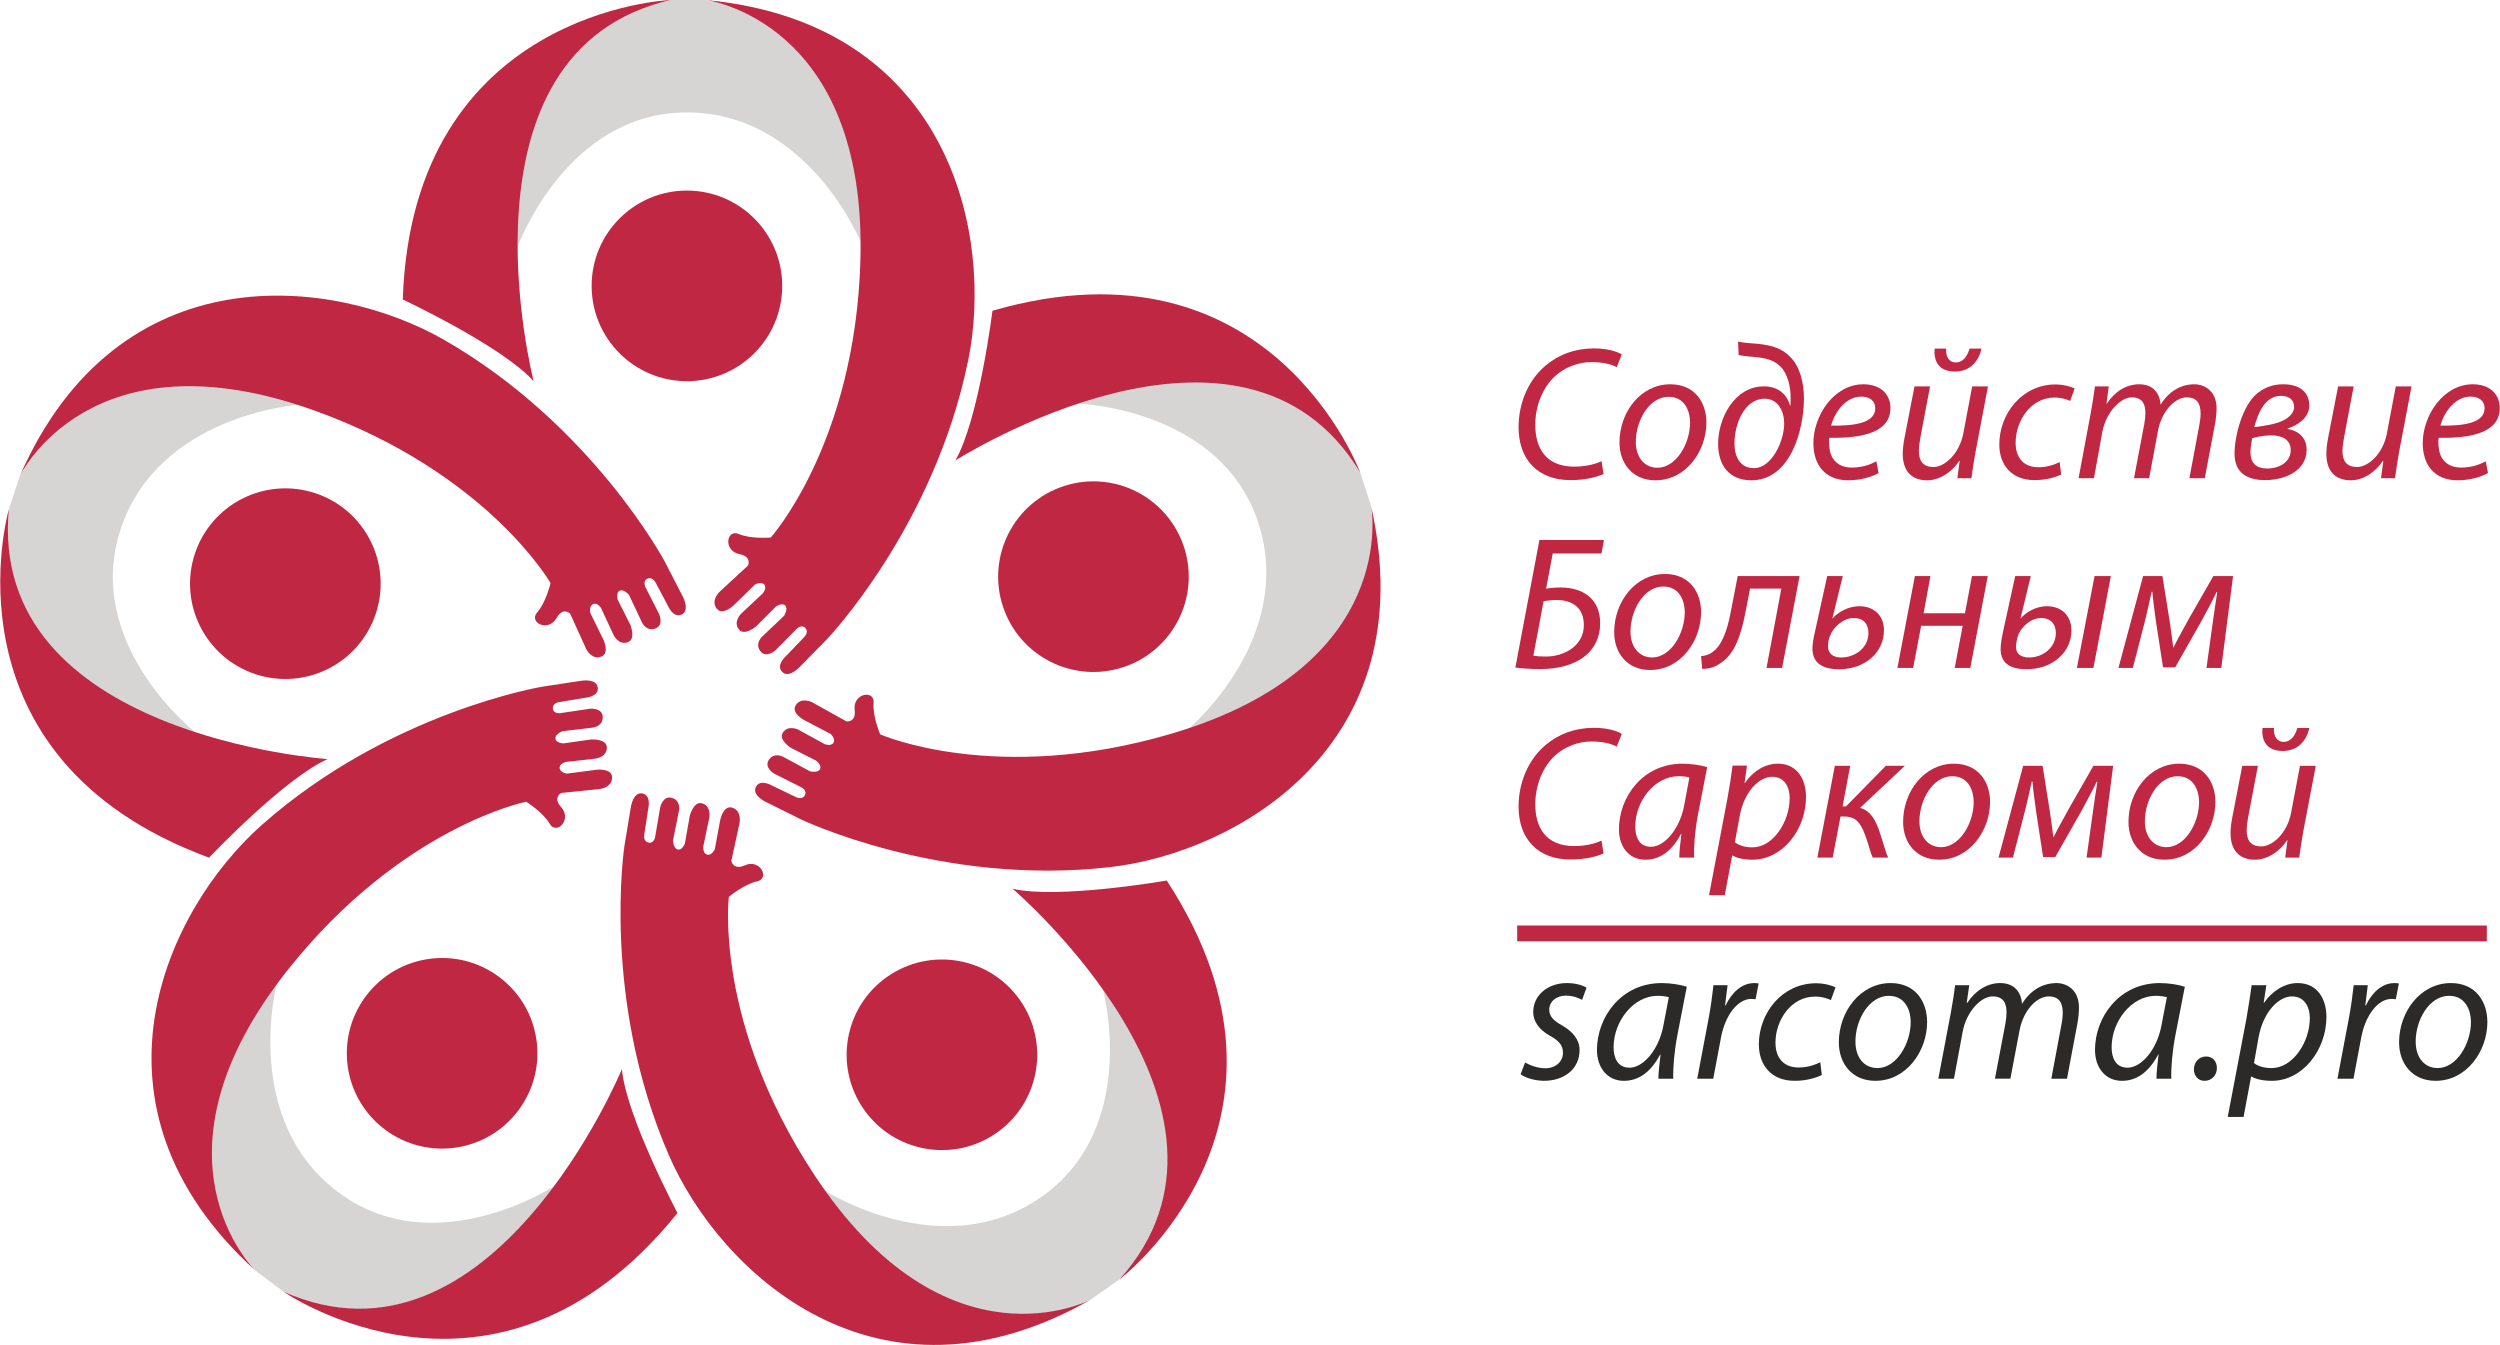 <?xml version="1.0" encoding="UTF-8"?>
<!DOCTYPE svg PUBLIC "-//W3C//DTD SVG 1.1//EN" "http://www.w3.org/Graphics/SVG/1.1/DTD/svg11.dtd">
<!-- Creator: CorelDRAW -->
<svg xmlns="http://www.w3.org/2000/svg" xml:space="preserve" width="948px" height="510px" version="1.1" style="shape-rendering:geometricPrecision; text-rendering:geometricPrecision; image-rendering:optimizeQuality; fill-rule:evenodd; clip-rule:evenodd"
viewBox="0 0 946.829 509.471"
 xmlns:xlink="http://www.w3.org/1999/xlink"
 xmlns:xodm="http://www.corel.com/coreldraw/odm/2003">
 <defs>
  <style type="text/css">
   <![CDATA[
    .fil2 {fill:#2B2A29;fill-rule:nonzero}
    .fil1 {fill:#BF2743;fill-rule:nonzero}
    .fil0 {fill:#D6D5D4;fill-rule:nonzero}
   ]]>
  </style>
 </defs>
 <g id="Слой_x0020_1">
  <g id="_1966227361904">
   <path class="fil0" d="M195.979 93.492c0,0 18.382,-50.909 64.132,-50.909 45.748,0 65.779,48.899 65.779,48.899l10.575 -10.64 -10.639 -39.597 -17.632 -23.953 -24.375 -13.549 -16.557 -3.743 -13.307 0 -16.549 3.993 -16.471 8.233 -21.453 30.699 -6.995 33.923 3.491 16.644 0.001 0z"/>
   <path class="fil1" d="M152.48 113.448c0,0 37.599,17.632 49.578,30.946 0,0 -32.275,-125.108 51.897,-144.394 0,0 -97.805,3.655 -101.475,113.448l0 0z"/>
   <path class="fil1" d="M267.262 0c0,0 61.189,7.653 58.563,98.81 -2.01,69.198 -33.936,104.799 -33.936,104.799 0,0 -7.489,0.669 -12.151,-1.325 -4.657,-2 -5.988,6.396 0.344,7.641 4.803,0.949 3.152,4.329 3.152,4.329l-10.809 9.98c0,0 -3.423,3.287 -0.999,6.328 2.243,2.817 6.489,-1.338 6.489,-1.338l7.988 -7.814c0,0 2.327,-1.325 3.487,0 1.169,1.321 -0.501,3.325 -0.501,3.325l-8.23 7.733c0,0 -3.245,3.175 -0.75,6.069 2.07,2.425 6.408,-1.245 6.408,-1.245l7.561 -7.567c0,0 2.332,-1.579 3.497,-0.334 1.171,1.245 -0.414,3.82 -0.414,3.82l-8.403 7.994c0,0 -2.827,2.652 -0.581,5.492 2.247,2.822 5.74,-0.422 5.74,-0.422l7.981 -8.073c0,0 1.903,-1.881 3.326,-0.246 1.438,1.643 -0.62,3.512 -0.62,3.512l-6.569 6.855c0,0 -3.94,3.379 -1.877,5.935 2.416,3.003 6.597,-1.32 6.597,-1.32l10.542 -10.731c0,0 40.591,-42.342 53.575,-105.728 9.64,-47.161 -6.661,-127.75 -99.41,-136.479z"/>
   <path class="fil1" d="M296.212 108.301c0,19.929 -16.167,36.093 -36.101,36.093 -19.935,0 -36.092,-16.164 -36.092,-36.093 0,-19.945 16.157,-36.113 36.092,-36.113 19.934,0 36.101,16.168 36.101,36.113z"/>
   <path class="fil0" d="M408.313 152.893c0,0 54.087,1.703 68.265,45.192 14.181,43.491 -26.094,77.685 -26.094,77.685l13.376 6.767 34.352 -22.386 17.31 -24.186 5.34 -27.376 -1.579 -16.901 -4.122 -12.664 -8.914 -14.492 -12.95 -13.101 -35.817 -10.897 -34.428 3.881 -14.738 8.478 -0.001 0z"/>
   <path class="fil1" d="M375.854 117.717c0,0 -5.114,41.201 -14.055,56.715 0,0 108.931,-69.454 153.361,4.592 0,0 -33.78,-91.844 -139.306,-61.307z"/>
   <path class="fil1" d="M519.283 191.688c0,0 11.7,60.548 -75.789,86.286 -66.412,19.539 -110.161,0.209 -110.161,0.209 0,0 -2.947,-6.913 -2.499,-11.937 0.458,-5.054 -7.944,-3.714 -7.175,2.674 0.583,4.871 -3.129,4.338 -3.129,4.338l-12.843 -7.168c0,0 -4.165,-2.237 -6.317,1.007 -2,2.986 3.277,5.734 3.277,5.734l9.905 5.185c0,0 1.989,1.79 1.083,3.319 -0.905,1.51 -3.314,0.555 -3.314,0.555l-9.911 -5.437c0,0 -4.009,-2.091 -6.009,1.17 -1.654,2.727 3.186,5.7 3.186,5.7l9.538 4.852c0,0 2.219,1.74 1.396,3.217 -0.824,1.498 -3.763,0.792 -3.763,0.792l-10.2 -5.508c0,0 -3.412,-1.854 -5.4,1.148 -1.995,3.018 2.172,5.319 2.172,5.319l10.147 5.098c0,0 2.382,1.208 1.266,3.083 -1.115,1.887 -3.535,0.512 -3.535,0.512l-8.548 -4.112c0,0 -4.43,-2.706 -6.23,0.032 -2.09,3.236 3.299,5.881 3.299,5.881l13.484 6.694c0,0 52.824,25.464 117.113,18.143 47.839,-5.43 119.402,-45.92 98.957,-136.785l0 -0.001z"/>
   <path class="fil1" d="M425.301 252.764c-18.965,6.175 -39.342,-4.171 -45.513,-23.131 -6.164,-18.954 4.184,-39.32 23.13,-45.505 18.966,-6.187 39.332,4.175 45.512,23.134 6.176,18.949 -4.17,39.325 -23.129,45.502l0 0z"/>
   <path class="fil0" d="M417.722 374.86c0,0 14.18,52.226 -23.274,78.503 -37.467,26.252 -81.939,-2.278 -81.939,-2.278l-2.555 14.782 31.456 26.293 28.198 9.49 27.734 -2.888 15.697 -6.436 10.886 -7.641 11.264 -12.772 8.757 -16.189 -0.043 -37.455 -13.773 -31.801 -12.408 -11.609 0 0.001z"/>
   <path class="fil1" d="M441.871 333.546c0,0 -40.888,7.13 -58.361,3.132 0,0 98.254,83.883 40.415,148.008 0,0 77.993,-59.153 17.946,-151.14z"/>
   <path class="fil1" d="M413.039 492.327c0,0 -54.489,28.821 -104.674,-47.284 -38.102,-57.814 -32.388,-105.293 -32.388,-105.293 0,0 5.754,-4.839 10.706,-5.874 4.966,-1.041 1.231,-8.693 -4.665,-6.07 -4.479,1.978 -5.072,-1.735 -5.072,-1.735l3.121 -14.378c0,0 0.922,-4.651 -2.812,-5.744 -3.455,-1.041 -4.549,4.807 -4.549,4.807l-2.037 10.994c0,0 -1.159,2.425 -2.874,1.999 -1.707,-0.415 -1.496,-3.007 -1.496,-3.007l2.301 -11.057c0,0 0.847,-4.459 -2.867,-5.411 -3.089,-0.783 -4.528,4.714 -4.528,4.714l-1.86 10.536c0,0 -1.001,2.621 -2.678,2.291 -1.66,-0.366 -1.842,-3.372 -1.842,-3.372l2.29 -11.374c0,0 0.787,-3.808 -2.671,-4.827 -3.468,-1.019 -4.464,3.633 -4.464,3.633l-1.902 11.193c0,0 -0.457,2.639 -2.581,2.102 -2.124,-0.522 -1.51,-3.229 -1.51,-3.229l1.433 -9.366c0,0 1.3,-5.028 -1.857,-5.933 -3.693,-1.083 -4.647,4.849 -4.647,4.849l-2.458 14.843c0,0 -8.935,57.983 16.841,117.323 19.175,44.158 78.79,100.743 159.741,54.671l-0.001 -0.001z"/>
   <path class="fil1" d="M327.164 420.289c-11.453,-16.323 -7.498,-38.827 8.82,-50.279 16.33,-11.441 38.841,-7.508 50.287,8.827 11.441,16.323 7.496,38.851 -8.837,50.292 -16.314,11.431 -38.831,7.475 -50.27,-8.84z"/>
   <path class="fil0" d="M209.765 449.354c0,0 -45.261,29.636 -81.845,2.19 -36.571,-27.485 -23.231,-78.619 -23.231,-78.619l-14.846 2.165 -15.249 38.038 -0.298 29.749 11.337 25.486 10.994 12.928 10.65 7.998 15.625 6.731 18.118 3.315 35.591 -11.652 25.965 -22.941 7.189 -15.387 0 -0.001z"/>
   <path class="fil1" d="M256.543 459.491c0,0 -19.47,-36.663 -21.06,-54.494 0,0 -49.316,119.391 -128.206,84.292 0,0 80.408,55.782 149.266,-29.798z"/>
   <path class="fil1" d="M96.627 481.291c0,0 -44.32,-42.866 12.522,-114.175 43.151,-54.13 90.068,-63.416 90.068,-63.416 0,0 6.392,3.956 8.909,8.349 2.535,4.392 8.628,-1.52 4.333,-6.321 -3.275,-3.644 0.06,-5.363 0.06,-5.363l14.642 -1.487c0,0 4.7,-0.551 4.597,-4.446 -0.092,-3.6 -5.986,-2.83 -5.986,-2.83l-11.086 1.454c0,0 -2.645,-0.328 -2.787,-2.1 -0.134,-1.758 2.403,-2.35 2.403,-2.35l11.217 -1.241c0,0 4.493,-0.592 4.251,-4.401 -0.209,-3.174 -5.874,-2.857 -5.874,-2.857l-10.595 1.504c0,0 -2.808,-0.14 -2.991,-1.821 -0.177,-1.71 2.623,-2.815 2.623,-2.815l11.523 -1.352c0,0 3.86,-0.414 3.767,-4.031 -0.103,-3.611 -4.848,-3.11 -4.848,-3.11l-11.228 1.666c0,0 -2.657,0.356 -2.817,-1.811 -0.152,-2.166 2.612,-2.414 2.612,-2.414l9.362 -1.563c0,0 5.189,-0.324 5.07,-3.605 -0.135,-3.841 -6.062,-2.91 -6.062,-2.91l-14.879 2.263c0,0 -57.882,9.484 -106.324,52.356 -36.049,31.915 -71.396,106.161 -2.481,168.826l-0.001 0.001z"/>
   <path class="fil1" d="M138.529 377.317c11.963,-15.936 34.578,-19.153 50.531,-7.184 15.941,11.976 19.158,34.582 7.183,50.528 -11.97,15.953 -34.608,19.175 -50.535,7.206 -15.946,-11.991 -19.158,-34.615 -7.179,-50.55z"/>
   <path class="fil0" d="M73.809 277.333c0,0 -42.565,-33.43 -28.195,-76.87 14.357,-43.427 67.075,-47.086 67.075,-47.086l-6.772 -13.382 -40.921 -2.334 -28.288 9.216 -20.529 18.873 -8.759 14.552 -4.161 12.62 -1.431 16.981 2.666 18.227 22.38 30.017 30.034 17.277 16.901 1.909z"/>
   <path class="fil1" d="M79.096 324.891c0,0 28.544,-30.148 44.94,-37.346 0,0 -128.902,-8.645 -120.777,-94.623 0,0 -27.248,94.029 75.837,131.969z"/>
   <path class="fil1" d="M7.42 180.302c0,0 26.487,-55.685 112.213,-24.564 65.072,23.631 88.828,65.138 88.828,65.138 0,0 -1.709,7.314 -5.065,11.107 -3.359,3.793 4.197,7.696 7.37,2.086 2.41,-4.274 5.098,-1.649 5.098,-1.649l6.086 13.392c0,0 2.032,4.279 5.685,2.932 3.392,-1.235 0.783,-6.569 0.783,-6.569l-4.928 -10.03c0,0 -0.518,-2.635 1.101,-3.331 1.627,-0.683 3.001,1.526 3.001,1.526l4.753 10.245c0,0 1.983,4.075 5.525,2.624 2.953,-1.212 0.824,-6.482 0.824,-6.482l-4.803 -9.557c0,0 -0.764,-2.709 0.799,-3.427 1.546,-0.71 3.482,1.591 3.482,1.591l4.942 10.502c0,0 1.638,3.505 5.038,2.254 3.397,-1.228 1.39,-5.562 1.39,-5.562l-5.141 -10.116c0,0 -1.196,-2.392 0.813,-3.232 2.006,-0.842 3.139,1.697 3.139,1.697l4.456 8.381c0,0 1.96,4.796 5.039,3.642 3.585,-1.347 0.819,-6.677 0.819,-6.677l-6.882 -13.376c0,0 -27.464,-51.823 -83.562,-84.056 -41.761,-23.991 -123.391,-33.79 -160.803,51.512l0 -0.001z"/>
   <path class="fil1" d="M119.338 186.822c18.923,6.257 29.204,26.682 22.921,45.619 -6.251,18.916 -26.659,29.187 -45.596,22.932 -18.93,-6.257 -29.2,-26.683 -22.938,-45.615 6.258,-18.91 26.674,-29.194 45.613,-22.936z"/>
   <g>
    <path class="fil1" d="M607.348 179.568c-2.728,1.224 -7.099,2.301 -12.573,2.301 -12.223,0 -19.622,-7.69 -19.622,-20.052 0,-9.13 3.674,-17.838 10.282,-23.374 5.028,-4.238 11.214,-6.465 18.334,-6.465 5.309,0 9.204,1.373 10.482,2.305l-1.924 4.819c-1.81,-1.085 -5.259,-1.943 -9.576,-1.943 -5.017,0 -10.121,1.943 -13.867,5.391 -4.531,4.235 -7.405,11.064 -7.405,18.41 0,8.687 3.956,15.805 14.735,15.805 3.664,0 7.69,-0.727 10.358,-2.085l0.776 4.889 0 -0.001z"/>
    <path class="fil1" d="M613.378 167.626c0,-11.5 7.981,-22.057 19.267,-22.057 9.415,0 13.66,7.118 13.66,14.443 0,10.778 -7.619,21.927 -19.341,21.927 -8.692,0 -13.586,-6.466 -13.586,-14.314l0 0.001zm26.742 -7.614l0 0c0,-4.021 -1.87,-9.701 -8.117,-9.701 -7.474,0 -12.442,9.13 -12.442,17.111 0,5.674 3.162,9.764 8.19,9.764 7.049,0 12.369,-9.044 12.369,-17.174z"/>
    <path class="fil1" d="M658.298 129.394c2.457,0.575 5.33,0.638 7.485,0.844 5.61,0.584 9.41,1.882 12.358,5.061 3.599,3.586 5.108,9.762 5.108,15.583 0,11.855 -5.05,31.057 -19.923,31.057 -8.183,0 -12.584,-5.463 -12.584,-13.797 0,-9.85 6.262,-21.783 17.343,-21.783 5.308,0 8.617,2.874 9.909,7.254l0.147 0c0.058,-0.926 0.058,-2.079 0.058,-3.233 0,-3.67 -0.997,-8.541 -3.664,-11.354 -2.436,-2.526 -5.378,-3.386 -10.127,-3.816 -1.718,-0.135 -3.653,-0.287 -5.894,-0.718l-0.215 -5.098 -0.001 0zm17.476 31.118l0 0c0,-4.662 -2.302,-9.48 -7.41,-9.48 -7.841,0 -11.505,10.061 -11.43,17.035 0,4.815 2.091,9.275 7.339,9.275 7.034,0 11.501,-10.707 11.501,-16.83z"/>
    <path class="fil1" d="M711.552 179.207c-2.581,1.439 -6.827,2.732 -11.49,2.732 -9.205,0 -13.235,-6.327 -13.235,-14.022 0,-10.493 7.766,-22.348 18.981,-22.348 6.617,0 10.211,3.949 10.211,8.978 0,9.134 -10.288,11.505 -23.141,11.3 -0.312,1.493 -0.086,4.744 0.706,6.602 1.374,3.163 4.165,4.673 7.766,4.673 4.101,0 7.184,-1.214 9.339,-2.365l0.862 4.45 0.001 0zm-6.607 -28.973l0 0c-5.685,0 -9.92,5.546 -11.43,10.995 9.421,0.151 16.75,-1.143 16.75,-6.603 0,-2.807 -2.167,-4.392 -5.32,-4.392z"/>
    <path class="fil1" d="M731.019 146.359l-3.665 19.412c-0.351,1.93 -0.56,3.585 -0.56,5.093 0,3.584 1.428,6.037 5.539,6.037 4.307,0 9.826,-5.094 11.285,-12.702l3.37 -17.84 5.975 0 -4.682 24.661c-0.728,3.87 -1.219,7.25 -1.584,10.132l-5.33 0 0.877 -6.552 -0.144 0c-3.082,4.531 -7.62,7.339 -12.222,7.339 -4.459,0 -9.206,-2.155 -9.206,-10.067 0,-1.639 0.232,-3.595 0.648,-5.89l3.81 -19.623 5.89 0 -0.001 0zm6.122 -14.317l0 0c-0.29,2.96 1.072,5.334 3.664,5.247 2.949,0 4.457,-2.715 5.175,-5.247l4.525 0c-1.217,5.479 -4.893,8.708 -10.055,8.708 -6.328,0 -8.117,-4.25 -7.701,-8.708l4.392 0z"/>
    <path class="fil1" d="M780.696 179.724c-1.811,0.922 -5.41,2.145 -10.079,2.145 -8.983,0 -13.365,-6.041 -13.365,-13.445 0,-11.851 8.764,-22.792 21.277,-22.792 3.229,0 6.187,0.943 7.27,1.521l-1.73 4.736c-1.363,-0.652 -3.308,-1.298 -5.89,-1.298 -9.059,0 -14.745,8.924 -14.745,17.111 0,5.604 2.938,9.285 8.622,9.285 3.601,0 6.269,-1.078 8.058,-1.95l0.582 4.688 0 -0.001z"/>
    <path class="fil1" d="M787.286 181.152l4.603 -24.665c0.716,-3.875 1.218,-7.254 1.59,-10.128l5.238 0 -0.858 6.534 0.137 0c3.248,-4.884 7.619,-7.324 12.222,-7.324 5.33,0 7.831,3.367 8.121,7.753 3.093,-5.022 7.556,-7.69 12.729,-7.753 4.02,0 8.489,2.596 8.489,9.133 0,1.573 -0.222,3.952 -0.587,5.891l-3.882 20.559 -5.82 0 3.745 -20.058c0.286,-1.374 0.491,-3.099 0.491,-4.52 0,-3.681 -1.363,-6.053 -5.244,-6.053 -4.311,0 -9.484,5.039 -10.924,12.789l-3.308 17.843 -5.746 0 3.87 -20.419c0.295,-1.575 0.441,-2.873 0.441,-4.246 0,-2.933 -0.78,-5.967 -5.184,-5.967 -4.311,0 -9.764,5.755 -11.14,13.161l-3.162 17.471 -5.821 0 0 -0.001z"/>
    <path class="fil1" d="M874.678 153.613c0,4.75 -4.602,7.557 -8.181,8.699l0 0.209c3.433,0.444 7.179,2.88 7.179,7.779 0,8.25 -8.552,11.569 -15.667,11.569 -6.973,0 -11.646,-2.801 -11.646,-10.062 0,-6.326 2.871,-18.559 9.054,-23.145 2.592,-1.952 5.539,-3.093 9.495,-3.093 5.455,0 9.766,2.516 9.766,8.044l0 0zm-21.633 12.369l0 0c-0.279,1.503 -0.645,3.525 -0.645,5.314 0,3.954 2.021,6.181 6.332,6.181 4.661,0 8.908,-2.5 8.908,-6.975 0,-4.002 -3.309,-5.592 -7.331,-5.592 -3.016,0 -5.684,0.647 -7.264,1.072zm0.794 -4.165l0 0c3.891,-0.511 8.546,-1.154 11.488,-2.808 1.957,-1.148 3.606,-2.734 3.606,-4.898 0,-2.803 -2.165,-4.161 -4.957,-4.161 -6.183,0 -8.763,6.692 -10.137,11.867l0 0z"/>
    <path class="fil1" d="M891.487 146.359l-3.654 19.412c-0.351,1.93 -0.583,3.585 -0.583,5.093 0,3.584 1.439,6.037 5.541,6.037 4.311,0 9.846,-5.094 11.285,-12.702l3.373 -17.84 5.972 0 -4.684 24.661c-0.716,3.87 -1.207,7.25 -1.573,10.132l-5.32 0 0.88 -6.552 -0.156 0c-3.093,4.531 -7.609,7.339 -12.212,7.339 -4.467,0 -9.206,-2.155 -9.206,-10.067 0,-1.639 0.212,-3.595 0.637,-5.89l3.81 -19.623 5.89 0 0 0z"/>
    <path class="fil1" d="M942.381 179.207c-2.602,1.439 -6.826,2.732 -11.488,2.732 -9.215,0 -13.241,-6.327 -13.241,-14.022 0,-10.493 7.765,-22.348 18.985,-22.348 6.602,0 10.192,3.949 10.192,8.978 0,9.134 -10.278,11.505 -23.142,11.3 -0.29,1.493 -0.076,4.744 0.718,6.602 1.363,3.163 4.175,4.673 7.765,4.673 4.091,0 7.184,-1.214 9.349,-2.365l0.862 4.45zm-6.617 -28.973l0 0c-5.675,0 -9.922,5.546 -11.43,10.995 9.409,0.151 16.749,-1.143 16.749,-6.603 0,-2.807 -2.156,-4.392 -5.319,-4.392l0 0z"/>
    <path class="fil1" d="M607.493 204.563l-0.922 5.104 -18.479 0 -2.522 13.365c1.374,-0.351 3.956,-0.491 5.54,-0.491 8.482,0 14.95,4.381 14.95,13.51 0,5.455 -2.226,9.561 -5.6,12.358 -4.323,3.589 -10.725,5.035 -16.971,5.035 -4.101,0 -7.62,-0.283 -9.555,-0.572l9.118 -48.309 24.441 0 0 0zm-26.731 43.766l0 0c1.208,0.296 2.727,0.372 4.808,0.372 6.903,0 14.308,-4.098 14.308,-11.867 0,-6.537 -4.166,-9.556 -10.424,-9.556 -1.363,0 -3.442,0.215 -4.817,0.437l-3.875 20.614 0 0z"/>
    <path class="fil1" d="M611.367 239.495c0,-11.505 7.978,-22.068 19.274,-22.068 9.419,0 13.643,7.114 13.643,14.448 0,10.784 -7.609,21.924 -19.318,21.924 -8.704,0 -13.599,-6.469 -13.599,-14.304l0 0zm26.741 -7.619l0 0c0,-4.021 -1.858,-9.696 -8.127,-9.696 -7.473,0 -12.438,9.136 -12.438,17.106 0,5.68 3.175,9.771 8.213,9.771 7.033,0 12.352,-9.049 12.352,-17.181z"/>
    <path class="fil1" d="M681.595 218.225l-6.624 34.781 -5.891 0 5.611 -30.033 -11.857 0 -1.729 8.902c-1.791,9.42 -4.393,16.04 -9.199,19.126 -2.082,1.579 -3.957,2.302 -7.195,2.377l-0.428 -4.819c1.577,-0.15 3.229,-0.645 4.168,-1.449 3.599,-2.365 5.679,-7.976 7.042,-15.154l2.669 -13.732 23.432 0 0.001 0.001z"/>
    <path class="fil1" d="M697.956 218.225l-3.934 16.033 0.065 0c2.369,-2.674 6.327,-4.62 10.137,-4.62 5.393,0 9.339,3.39 9.339,9.14 0,8.197 -6.963,14.735 -17.03,14.735 -5.383,0 -10.067,-1.79 -10.067,-7.825 0,-1.726 0.502,-4.549 0.938,-6.257l4.662 -21.207 5.89 0 0 0.001zm9.728 21.639l0 0c0,-3.312 -1.67,-5.751 -5.627,-5.751 -4.161,0 -7.911,3.804 -8.989,6.892 -0.421,1.153 -0.711,2.383 -0.711,3.804 0,2.749 1.876,4.248 5.038,4.248 5.163,0 10.289,-3.665 10.289,-9.193z"/>
    <polygon class="fil1" points="731.165,218.225 728.583,232.307 744.25,232.307 746.905,218.225 752.881,218.225 746.269,253.006 740.368,253.006 743.386,237.05 727.644,237.05 724.627,253.006 718.66,253.006 725.273,218.225 "/>
    <path class="fil1" d="M769.184 218.225l-3.897 16.033 0.086 0c2.308,-2.734 6.259,-4.62 9.848,-4.62 5.475,0 9.351,3.39 9.351,9.276 0,7.922 -6.915,14.599 -16.972,14.599 -5.248,0 -9.845,-1.649 -9.845,-7.619 0,-2.011 0.496,-4.599 0.851,-6.322l4.683 -21.348 5.896 0 -0.001 0.001zm9.491 21.563l0 0c0,-3.236 -1.8,-5.675 -5.619,-5.675 -3.946,0 -7.972,3.663 -8.91,7.328 -0.292,1.219 -0.566,2.302 -0.566,3.659 0,2.529 1.793,3.956 5.018,3.956 5.039,0 10.077,-3.664 10.077,-9.268l0 0zm20.84 -21.563l0 0 -6.607 34.781 -6.256 0 6.681 -34.781 6.182 0 0 0z"/>
    <path class="fil1" d="M819.045 218.225l2.824 17.611c0.351,2.718 0.999,6.824 1.289,9.491l0.075 0c1.142,-2.453 3.87,-7.41 6.246,-11.651l8.848 -15.451 7.471 0 -4.452 34.781 -5.611 0 2.296 -16.599c0.503,-3.814 1.229,-8.417 1.795,-12.157l-0.269 0c-0.938,2.155 -3.607,7.066 -5.687,10.936l-9.985 17.606 -4.608 0 -2.667 -17.257c-0.425,-3.362 -1.142,-8.255 -1.365,-11.349l-0.279 0c-0.873,3.88 -1.875,8.547 -2.873,12.367l-4.246 16.454 -5.454 0 9.334 -34.781 7.318 0 0 -0.001z"/>
    <path class="fil1" d="M607.348 323.29c-2.728,1.231 -7.099,2.29 -12.573,2.29 -12.223,0 -19.622,-7.682 -19.622,-20.052 0,-9.119 3.674,-17.811 10.282,-23.356 5.028,-4.237 11.214,-6.468 18.334,-6.468 5.309,0 9.204,1.375 10.482,2.301l-1.924 4.825c-1.81,-1.085 -5.259,-1.952 -9.576,-1.952 -5.017,0 -10.121,1.952 -13.867,5.396 -4.531,4.246 -7.405,11.064 -7.405,18.403 0,8.693 3.956,15.813 14.735,15.813 3.664,0 7.69,-0.717 10.358,-2.092l0.776 4.893 0 -0.001z"/>
    <path class="fil1" d="M636.027 324.87c0,-2.081 0.358,-5.389 0.794,-8.99l-0.146 0c-3.81,7.264 -8.622,9.782 -13.511,9.782 -6.186,0 -9.995,-4.894 -9.995,-11.501 0,-12.147 8.924,-24.87 24.077,-24.87 3.311,0 6.974,0.57 9.352,1.294l-3.531 18.183c-1.148,6.05 -1.573,12.222 -1.428,16.102l-5.611 0 -0.001 0zm3.823 -30.329l0 0c-0.792,-0.292 -2.092,-0.503 -4.111,-0.503 -8.984,0 -16.384,9.34 -16.384,19.051 0,3.88 1.363,7.68 5.96,7.68 4.957,0 10.848,-6.473 12.578,-15.737l1.956 -10.491 0.001 0z"/>
    <path class="fil1" d="M647.304 339.102l6.973 -36.651c0.792,-4.247 1.499,-8.936 1.94,-12.444l5.453 0 -0.915 6.614 0.145 0c3.083,-4.604 7.68,-7.331 12.493,-7.331 7.485,0 10.638,6.176 10.638,12.578 0,12.292 -8.768,23.794 -20.345,23.794 -3.658,0 -6.116,-0.792 -7.469,-1.58l-0.152 0 -2.807 15.02 -5.955 0 0.001 0zm9.775 -20.057l0 0c1.574,1.228 3.821,1.945 6.693,1.945 7.68,0 14.072,-9.567 14.072,-18.697 0,-3.654 -1.579,-8.044 -6.683,-8.044 -4.662,0 -10.563,5.308 -12.282,15.089l-1.8 9.707 0 0z"/>
    <path class="fil1" d="M700.77 290.083l-2.874 15.385 1.288 0 15.095 -15.385 7.194 0 -16.959 15.947c3.73,1.012 5.896,4.245 7.621,9.786 1.218,3.588 2.021,6.973 3.017,9.054l-5.837 0c-0.926,-1.935 -1.632,-5.243 -2.861,-8.494 -2.021,-5.454 -4.021,-7.097 -8.267,-7.097l-1.083 0 -2.957 15.591 -5.806 0 6.619 -34.787 5.81 0z"/>
    <path class="fil1" d="M720.817 311.349c0,-11.501 7.976,-22.058 19.272,-22.058 9.409,0 13.667,7.118 13.667,14.448 0,10.783 -7.631,21.923 -19.342,21.923 -8.704,0 -13.597,-6.474 -13.597,-14.313l0 0zm26.735 -7.61l0 0c0,-4.015 -1.865,-9.701 -8.12,-9.701 -7.477,0 -12.44,9.118 -12.44,17.095 0,5.679 3.174,9.781 8.214,9.781 7.037,0 12.346,-9.054 12.346,-17.175l0 0z"/>
    <path class="fil1" d="M773.646 290.083l2.804 17.612c0.355,2.727 0.996,6.827 1.288,9.485l0.064 0c1.164,-2.449 3.891,-7.401 6.267,-11.652l8.839 -15.445 7.475 0 -4.457 34.787 -5.611 0 2.301 -16.61c0.507,-3.793 1.218,-8.412 1.801,-12.142l-0.281 0c-0.947,2.167 -3.605,7.038 -5.675,10.924l-10.002 17.612 -4.613 0 -2.645 -17.251c-0.437,-3.373 -1.154,-8.256 -1.374,-11.344l-0.281 0c-0.861,3.858 -1.865,8.536 -2.882,12.358l-4.247 16.453 -5.454 0 9.343 -34.787 7.34 0z"/>
    <path class="fil1" d="M806.182 311.349c0,-11.501 7.992,-22.058 19.265,-22.058 9.421,0 13.669,7.118 13.669,14.448 0,10.783 -7.623,21.923 -19.344,21.923 -8.692,0 -13.59,-6.474 -13.59,-14.313l0 0zm26.751 -7.61l0 0c0,-4.015 -1.875,-9.701 -8.121,-9.701 -7.475,0 -12.427,9.118 -12.427,17.095 0,5.679 3.163,9.781 8.181,9.781 7.038,0 12.367,-9.054 12.367,-17.175z"/>
    <path class="fil1" d="M855.212 290.083l-3.675 19.405c-0.368,1.935 -0.572,3.601 -0.572,5.099 0,3.599 1.434,6.035 5.534,6.035 4.313,0 9.852,-5.098 11.285,-12.717l3.374 -17.822 5.977 0 -4.688 24.648c-0.707,3.893 -1.218,7.256 -1.569,10.139l-5.319 0 0.862 -6.548 -0.146 0c-3.092,4.532 -7.63,7.34 -12.212,7.34 -4.461,0 -9.209,-2.167 -9.209,-10.078 0,-1.643 0.215,-3.578 0.65,-5.868l3.796 -19.633 5.911 0 0.001 0zm6.102 -14.313l0 0c-0.292,2.947 1.083,5.318 3.668,5.253 2.95,0 4.447,-2.738 5.174,-5.253l4.544 0c-1.24,5.473 -4.894,8.702 -10.077,8.702 -6.334,0 -8.124,-4.245 -7.687,-8.702l4.378 0z"/>
   </g>
   <polygon class="fil1" points="941.924,356.569 574.62,356.569 574.62,350.588 941.924,350.588 "/>
   <path class="fil2" d="M575.939 406.935c1.609,1.243 4.975,2.416 8.781,2.489 7.464,0 13.539,-4.245 13.539,-11.71 0,-3.952 -2.708,-7.026 -6.66,-9.293 -3.148,-1.758 -4.829,-3.367 -4.829,-5.929 0,-3.072 2.632,-5.341 6.292,-5.341 2.634,0 4.903,0.878 6.148,1.609l1.683 -4.609c-1.318,-0.88 -4.171,-1.758 -7.391,-1.758 -7.465,0 -12.807,4.758 -12.807,10.977 0,3.587 2.268,6.732 6.366,9.001 3.66,2.049 4.904,3.732 4.904,6.514 0,3.148 -2.635,5.782 -6.734,5.782 -2.853,0 -5.927,-1.172 -7.61,-2.197l-1.682 4.465 0 0z"/>
   <path id="_1" class="fil2" d="M633.752 408.618c-0.145,-3.951 0.366,-10.244 1.538,-16.392l3.585 -18.442c-2.416,-0.805 -6.148,-1.39 -9.515,-1.39 -15.44,0 -24.515,13.026 -24.515,25.32 0,6.733 3.952,11.71 10.173,11.71 5.05,0 9.88,-2.636 13.758,-9.953l0.148 0c-0.44,3.659 -0.806,7.025 -0.806,9.148l5.634 0 0 -0.001zm-3.732 -20.197c-1.758,9.441 -7.757,16.026 -12.807,16.026 -4.684,0 -6.074,-3.878 -6.074,-7.83 0.073,-9.807 7.538,-19.393 16.686,-19.393 2.049,0 3.366,0.293 4.244,0.512l-2.049 10.685z"/>
   <path id="_2" class="fil2" d="M648.901 408.618l2.927 -15.588c1.538,-8.269 6.22,-14.635 11.489,-14.635 0.659,0 1.244,0.073 1.61,0.147l1.172 -6.002c-0.439,-0.072 -1.172,-0.146 -1.683,-0.146 -4.757,0 -8.563,3.66 -10.832,8.49l-0.218 0c0.364,-2.707 0.658,-5.197 0.951,-7.684l-5.343 0c-0.365,3.294 -0.952,7.977 -1.831,12.587l-4.317 22.832 6.075 0 0 -0.001z"/>
   <path id="_3" class="fil2" d="M689.442 402.399c-1.829,0.878 -4.609,1.976 -8.197,1.976 -5.779,0 -8.779,-3.732 -8.779,-9.441 0,-8.342 5.779,-17.417 15.002,-17.417 2.634,0 4.609,0.659 5.999,1.318l1.758 -4.83c-1.098,-0.586 -4.099,-1.537 -7.392,-1.537 -12.733,0 -21.662,11.124 -21.662,23.199 0,7.536 4.464,13.757 13.613,13.757 4.757,0 8.415,-1.317 10.245,-2.196l-0.586 -4.829 -0.001 0z"/>
   <path id="_4" class="fil2" d="M716.081 372.394c-11.49,0 -19.613,10.831 -19.613,22.466 0,7.977 4.977,14.564 13.831,14.564 11.857,0 19.613,-11.344 19.613,-22.247 0,-7.539 -4.246,-14.783 -13.832,-14.783l0.001 0zm-0.659 4.83c6.367,0 8.27,5.781 8.27,9.879 0,8.268 -5.416,17.49 -12.587,17.49 -5.197,0 -8.341,-4.172 -8.341,-9.952 -0.074,-8.124 5.048,-17.417 12.659,-17.417l-0.001 0z"/>
   <path id="_5" class="fil2" d="M740.084 408.618l3.293 -17.783c1.391,-7.539 6.879,-13.392 11.344,-13.392 4.463,0 5.269,3.075 5.269,6.075 0,1.39 -0.147,2.78 -0.44,4.317l-3.95 20.783 5.854 0 3.439 -18.149c1.464,-7.903 6.658,-13.026 11.05,-13.026 3.953,0 5.344,2.414 5.344,6.148 0,1.462 -0.221,3.293 -0.514,4.609l-3.807 20.418 5.93 0 3.951 -20.93c0.367,-1.976 0.585,-4.318 0.585,-6.001 0,-6.659 -4.465,-9.294 -8.561,-9.294 -5.343,0.074 -9.881,2.781 -13.026,7.903 -0.294,-4.463 -2.855,-7.903 -8.271,-7.903 -4.684,0 -9.149,2.561 -12.441,7.465l-0.218 0 0.951 -6.659 -5.343 0c-0.365,2.927 -0.877,6.367 -1.609,10.319l-4.758 25.1 5.927 0 0.001 0z"/>
   <path id="_6" class="fil2" d="M822.413 408.618c-0.145,-3.951 0.366,-10.244 1.538,-16.392l3.585 -18.442c-2.416,-0.805 -6.148,-1.39 -9.513,-1.39 -15.442,0 -24.517,13.026 -24.517,25.32 0,6.733 3.952,11.71 10.173,11.71 5.051,0 9.88,-2.636 13.758,-9.953l0.148 0c-0.44,3.659 -0.806,7.025 -0.806,9.148l5.634 0 0 -0.001zm-3.732 -20.197c-1.758,9.441 -7.757,16.026 -12.807,16.026 -4.684,0 -6.074,-3.878 -6.074,-7.83 0.073,-9.807 7.538,-19.393 16.686,-19.393 2.049,0 3.367,0.293 4.244,0.512l-2.049 10.685z"/>
   <path id="_7" class="fil2" d="M834.999 409.424c2.781,0 4.684,-2.196 4.684,-4.83 0,-2.56 -1.61,-4.391 -4.097,-4.391 -2.707,0 -4.612,2.196 -4.612,4.902 0,2.416 1.612,4.319 3.954,4.319l0.071 0z"/>
   <path id="_8" class="fil2" d="M849.783 423.109l2.854 -15.296 0.146 0c1.39,0.805 3.879,1.61 7.685,1.61 11.782,0 20.709,-11.782 20.709,-24.222 0,-6.514 -3.219,-12.808 -10.904,-12.808 -4.829,0 -9.511,2.855 -12.733,7.465l-0.145 0 1.025 -6.659 -5.564 0c-0.511,3.586 -1.243,8.403 -1.975,12.635l-7.099 37.275 6.001 0 0 0zm5.707 -30.262c1.83,-9.915 7.831,-15.403 12.589,-15.403 5.123,0 6.806,4.465 6.806,8.195 0,9.295 -6.587,18.955 -14.417,18.955 -2.855,0 -5.196,-0.659 -6.733,-1.902l1.755 -9.844 0 -0.001z"/>
   <path id="_9" class="fil2" d="M891.425 408.618l2.927 -15.588c1.538,-8.269 6.22,-14.635 11.489,-14.635 0.659,0 1.244,0.073 1.61,0.147l1.172 -6.002c-0.44,-0.072 -1.172,-0.146 -1.683,-0.146 -4.758,0 -8.563,3.66 -10.832,8.49l-0.218 0c0.364,-2.707 0.657,-5.197 0.951,-7.684l-5.343 0c-0.366,3.294 -0.952,7.977 -1.831,12.587l-4.317 22.832 6.075 0 0 -0.001z"/>
   <path id="_10" class="fil2" d="M928.308 372.394c-11.49,0 -19.614,10.831 -19.614,22.466 0,7.977 4.978,14.564 13.831,14.564 11.857,0 19.614,-11.344 19.614,-22.247 0,-7.539 -4.245,-14.783 -13.831,-14.783zm-0.659 4.83c6.367,0 8.269,5.781 8.269,9.879 0,8.268 -5.416,17.49 -12.586,17.49 -5.197,0 -8.343,-4.172 -8.343,-9.952 -0.074,-8.124 5.049,-17.417 12.661,-17.417l-0.001 0z"/>
  </g>
 </g>
</svg>
